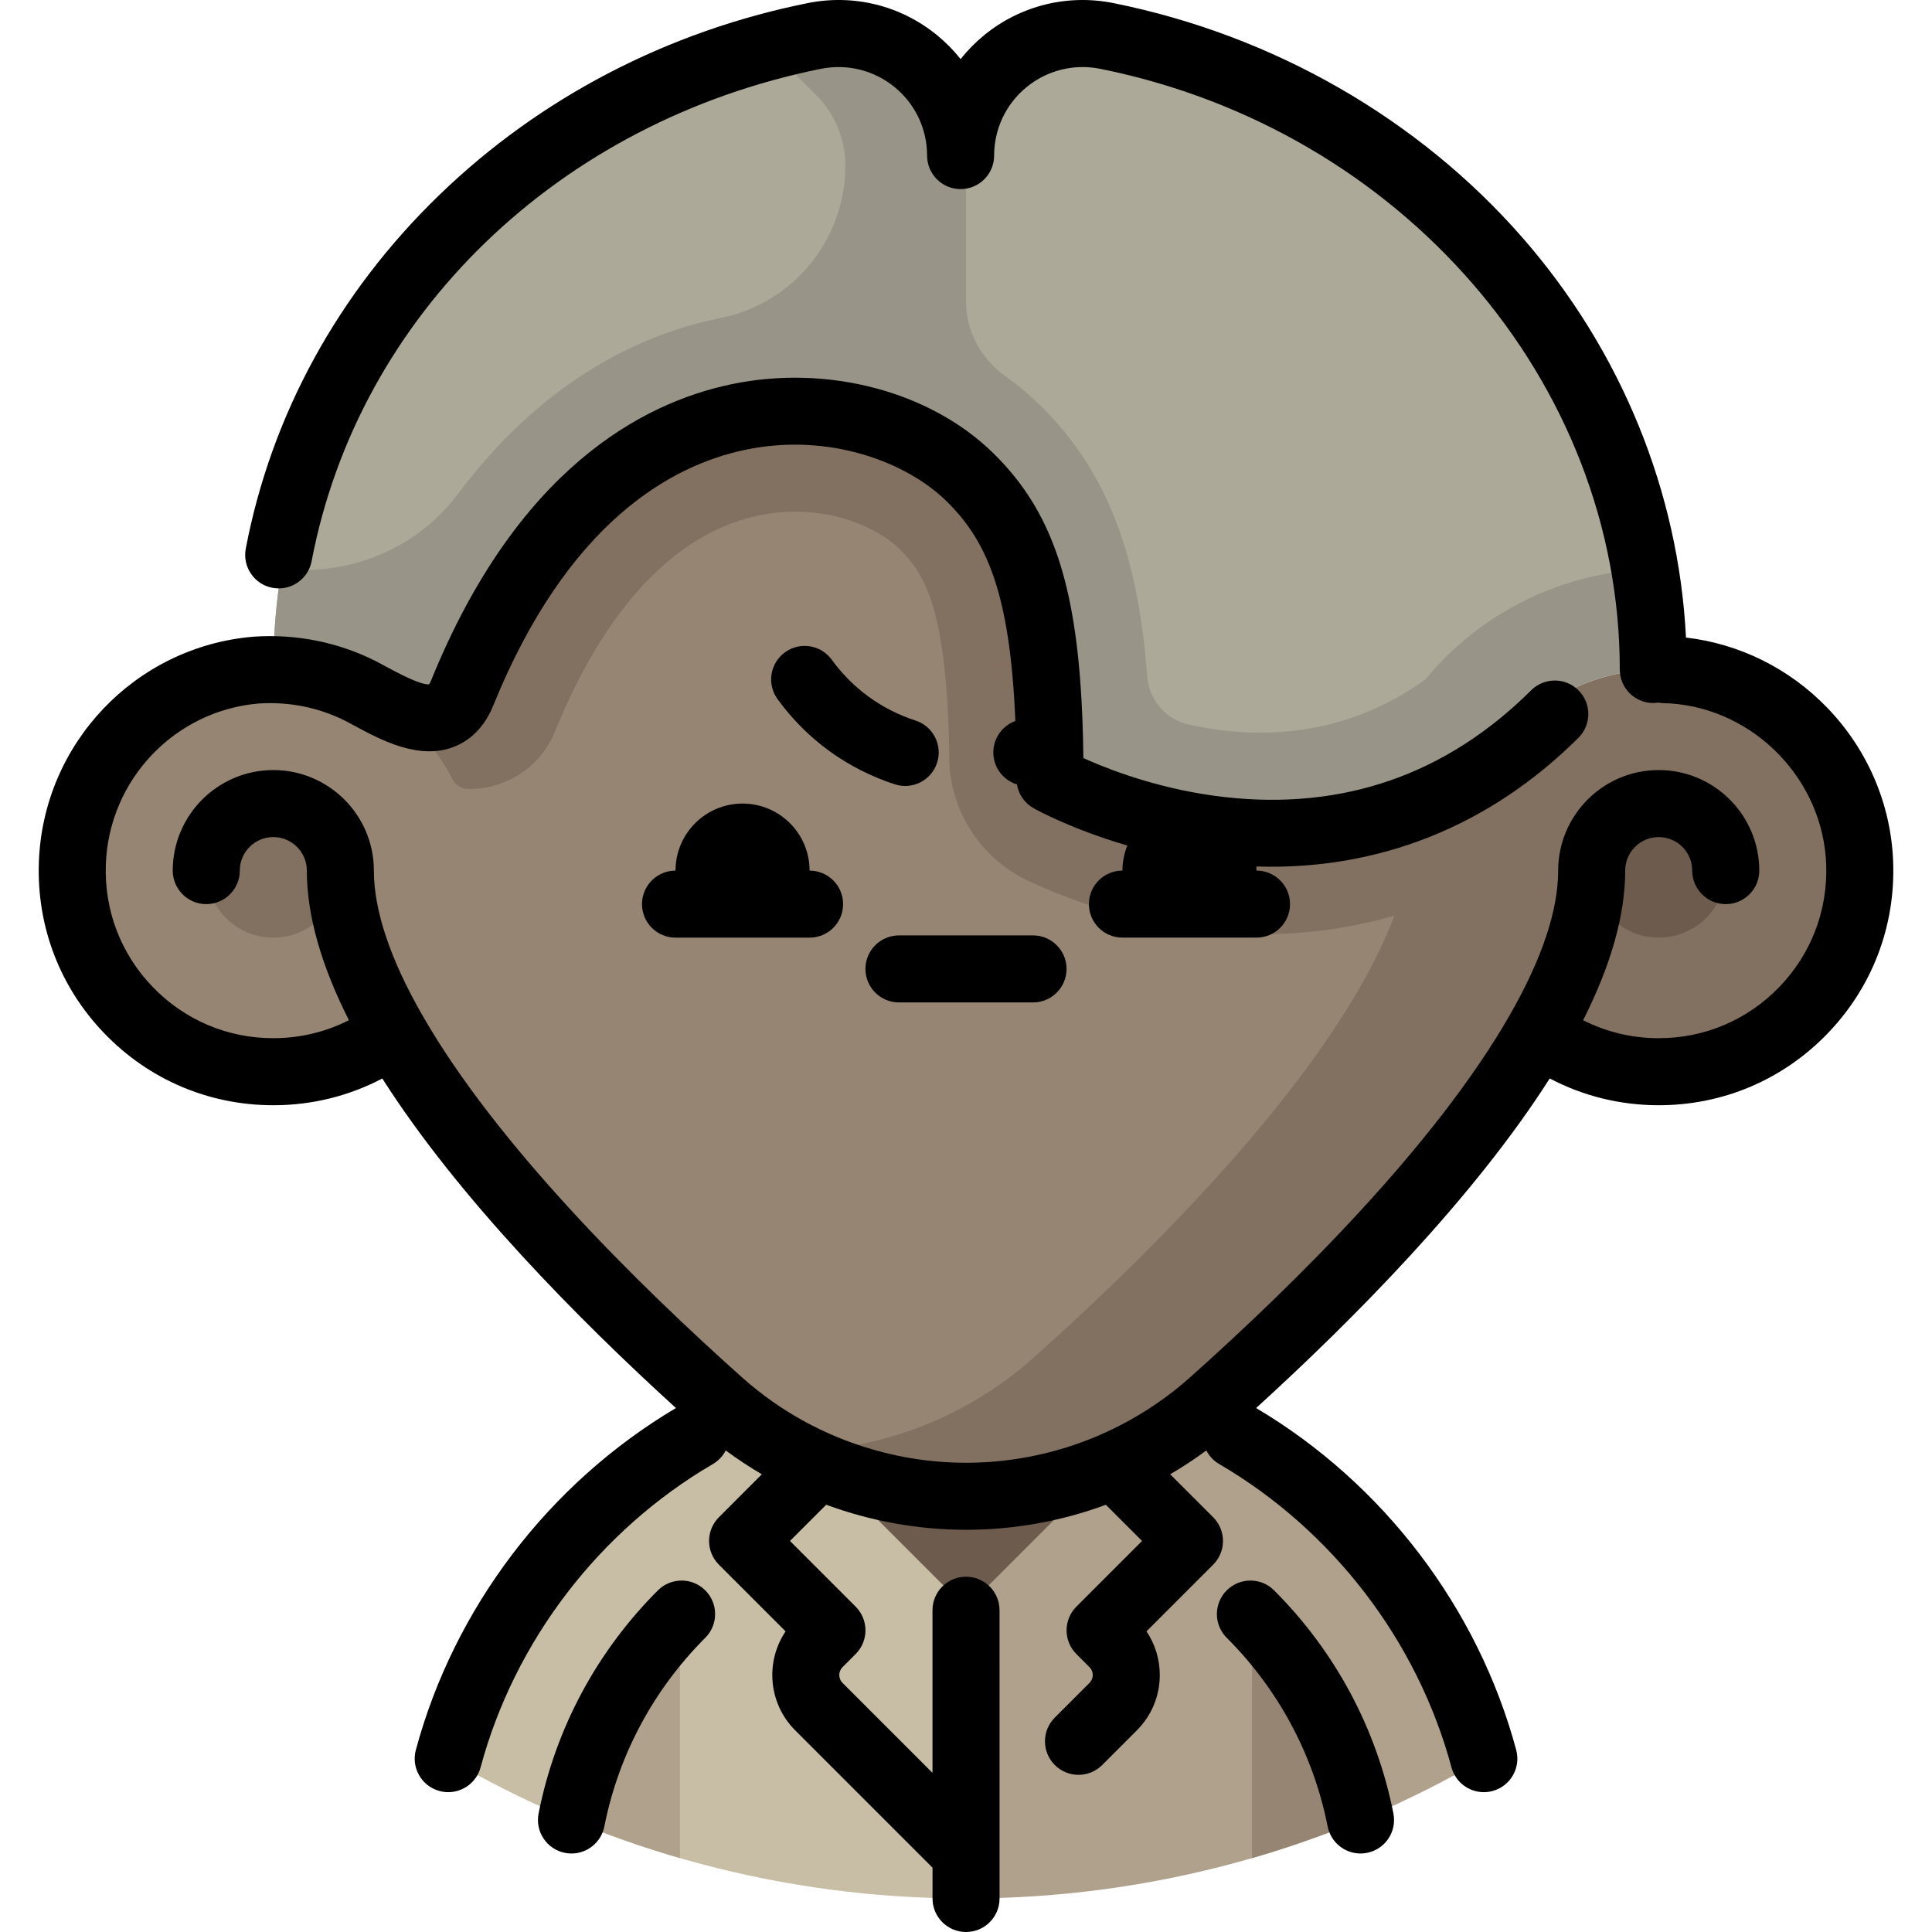 <?xml version="1.0" encoding="iso-8859-1"?>
<!-- Uploaded to: SVG Repo, www.svgrepo.com, Generator: SVG Repo Mixer Tools -->
<svg height="800px" width="800px" version="1.1" id="Layer_1" xmlns="http://www.w3.org/2000/svg" xmlns:xlink="http://www.w3.org/1999/xlink" 
	 viewBox="0 0 512.003 512.003" xml:space="preserve">
<path style="fill:#B0A18D;" d="M367.397,414.886c-26.045-32.902-66.301-54.015-111.523-54.015l-55.664,77.702l55.792,64.547
	c50.044,0,96.929-13.509,137.228-37.059C388.134,447.149,379.229,429.805,367.397,414.886z"/>
<path style="fill:#C8BDA5;" d="M255.874,385.081v-24.21c-45.222,0-85.223,21.112-111.268,54.015l0,0
	c-11.832,14.919-20.738,32.264-25.833,51.174c39.025,22.806,84.226,36.195,132.491,37.019l4.737,0.04L255.874,385.081z"/>
<path style="fill:#978574;" d="M331.799,492.42c9.825-2.842,19.422-6.226,28.757-10.111c-4.133-20.878-14.361-39.564-28.757-54.123
	V492.42z"/>
<path style="fill:#B0A18D;" d="M151.447,482.309c9.335,3.886,18.93,7.268,28.757,10.111v-64.235
	C165.808,442.745,155.581,461.431,151.447,482.309z"/>
<polygon style="fill:#6D5B4D;" points="208.628,378.763 256.002,426.137 303.375,378.763 "/>
<path style="fill:#827061;" d="M439.574,177.425c-8.691,0-16.888,2.094-24.136,5.783C396.29,110.774,336.032,45.797,263.674,41.468
	l-54.419,343.204c14.249,7.727,30.301,11.858,46.748,11.858c24.079,0,47.318-8.844,65.279-24.881
	c27.014-24.121,65.897-62.236,86.491-98.159c8.878,6.612,19.883,10.528,31.803,10.528c29.434,0,53.295-23.861,53.295-53.295
	S469.008,177.425,439.574,177.425z"/>
<path style="fill:#978574;" d="M263.673,41.468c-2.544-0.153-5.1-0.24-7.672-0.24c-75.745,0-139.623,66.996-159.444,141.979
	c-7.246-3.687-15.44-5.78-24.129-5.78c-29.434,0-53.295,23.861-53.295,53.295s23.861,53.295,53.295,53.295
	c11.92,0,22.925-3.915,31.803-10.528c20.594,35.923,59.478,74.038,86.491,98.159c5.693,5.083,11.919,9.438,18.53,13.023
	c23.855-0.153,46.849-8.968,64.653-24.866c38.32-34.217,100.529-96.592,100.529-140.927
	C374.436,146.603,328.186,70.387,263.673,41.468z"/>
<circle style="fill:#6D5B4D;" cx="439.57" cy="230.723" r="17.765"/>
<g>
	<circle style="fill:#827061;" cx="72.424" cy="230.723" r="17.765"/>
	<path style="fill:#827061;" d="M406.041,174.089L406.041,174.089c-11.557-0.288-22.895,2.819-32.651,8.919l-0.109,0.068
		c-1.495,0.932-3.069,1.832-4.812,2.751c-10.551,5.56-22.08,8.38-34.261,8.382c-11.544,0-21.887-2.514-29.649-5.206
		c-1.703-39.923-10.027-63.129-28.989-81.683c-16.224-15.871-39.921-24.975-65.008-24.975c-6.854,0-13.683,0.699-20.298,2.075
		c-23.624,4.922-57.11,20.688-82.481,67.838c-4.969,9.235-10.93,17.612-17.718,24.896l-2.34,2.512
		c13.992,4.187,25.56,13.963,32.125,26.741c0.834,1.624,2.486,2.7,4.311,2.704c0.011,0,0.021,0,0.032,0
		c9.609,0,18.133-5.292,22.249-13.807c0.252-0.521,0.488-1.051,0.706-1.589c13.305-32.78,31.974-52.53,53.987-57.118
		c3.191-0.666,6.444-1.002,9.67-1.002c12.884,0,22.865,5.292,27.497,9.823c6.712,6.567,12.779,15.77,13.274,55.717
		c0.171,13.702,8.302,26.339,20.717,32.196c11.278,5.32,34.357,14.245,62.193,14.244c14.188,0,28.04-2.312,41.169-6.874
		c3.649-1.268,7.306-2.742,10.918-4.394c-0.191-1.836-0.293-3.699-0.293-5.585L406.041,174.089z"/>
</g>
<g>
	<path style="fill:#ADA999;" d="M217.257,9.528C134.479,26.165,72.429,95.017,72.429,177.425c9.63,0,18.656,2.568,26.452,7.035
		c8.487,4.644,18.961,10.6,23.574-0.77c36.955-91.047,106.703-83.079,133.546-58.204v-84.26
		C256.002,20.795,237.287,5.503,217.257,9.528z"/>
	<path style="fill:#ADA999;" d="M294.746,9.528c-20.031-4.026-38.745,11.268-38.745,31.699v84.26
		c0.316,0.293,0.631,0.585,0.936,0.882c14.187,13.88,20.76,32.274,21.284,74.435c0.045,3.619,2.166,6.881,5.44,8.425
		c15.17,7.157,59.897,23.779,103.72-3.54c4.874-3.038,9.155-6.905,13.051-11.123c9.735-10.537,23.664-17.14,39.141-17.14
		C439.574,95.017,377.523,26.165,294.746,9.528z"/>
</g>
<path style="fill:#989487;" d="M437.387,150.84c-23.136,0.642-45.025,11.389-59.679,29.267
	c-22.495,16.098-46.01,15.64-62.764,11.885c-6.067-1.36-10.458-6.616-10.926-12.816c-2.255-29.921-9.443-53.263-28.445-71.856
	c-2.852-2.79-5.943-5.365-9.233-7.716c-6.411-4.582-10.338-11.871-10.338-19.751V41.226c0-18.103-14.695-32.161-31.977-32.331v0.354
	l-0.974-0.355c-1.908,0.039-3.844,0.243-5.794,0.635c-4.542,0.913-9.018,1.992-13.428,3.213l12.469,12.469
	c4.947,4.947,7.727,11.656,7.727,18.653l0,0c0,19.591-13.78,36.516-32.983,40.398c-0.259,0.052-0.519,0.105-0.778,0.16
	c-19.07,3.973-36.55,13.23-51.957,27.513c-6.018,5.578-11.656,11.891-16.899,18.908c-10.323,13.818-26.957,21.143-44.174,20.109
	c-0.87-0.052-1.743-0.09-2.616-0.115c-1.44,8.666-2.189,17.546-2.189,26.59c9.63,0,18.656,2.568,26.452,7.035
	c8.487,4.644,18.961,10.6,23.574-0.77c37.39-92.118,108.355-82.88,134.482-57.322c14.187,13.88,20.76,32.274,21.284,74.435
	c0.045,3.619,2.166,6.881,5.44,8.425c15.17,7.157,59.897,23.779,103.72-3.54c4.874-3.038,9.155-6.905,13.051-11.123
	c9.735-10.537,23.664-17.14,39.141-17.14C439.574,168.383,438.826,159.505,437.387,150.84z"/>
<path d="M196.785,212.956c-9.811,0-17.765,7.954-17.765,17.765c-4.906,0-8.883,3.977-8.883,8.883s3.977,8.883,8.883,8.883h35.53
	c4.906,0,8.883-3.977,8.883-8.883s-3.977-8.883-8.883-8.883C214.55,220.91,206.596,212.956,196.785,212.956z"/>
<path d="M238.236,265.659h35.53c4.907,0,8.883-3.977,8.883-8.883c0-4.906-3.976-8.883-8.883-8.883h-35.53
	c-4.906,0-8.883,3.977-8.883,8.883C229.354,261.682,233.331,265.659,238.236,265.659z"/>
<path d="M248.334,202.151c1.516-4.665-1.037-9.677-5.704-11.192c-8.988-2.921-16.662-8.495-22.197-16.12
	c-2.879-3.971-8.436-4.853-12.406-1.973c-3.97,2.882-4.853,8.436-1.972,12.406c3.876,5.343,8.501,9.965,13.73,13.763
	c5.23,3.799,11.064,6.774,17.355,8.819C241.807,209.369,246.818,206.816,248.334,202.151z"/>
<path d="M337.654,421.467c-3.47-3.468-9.093-3.468-12.562,0c-3.469,3.47-3.469,9.093,0,12.562
	c13.748,13.747,22.999,31.04,26.752,50.011c0.837,4.229,4.549,7.159,8.705,7.159c0.571,0,1.152-0.056,1.734-0.171
	c4.812-0.952,7.941-5.626,6.989-10.438C364.831,458.157,353.898,437.713,337.654,421.467z"/>
<path d="M174.35,421.467c-16.244,16.244-27.178,36.69-31.617,59.125c-0.952,4.812,2.177,9.487,6.99,10.438
	c0.582,0.116,1.162,0.171,1.734,0.171c4.155,0,7.866-2.93,8.704-7.159c3.753-18.972,13.004-36.264,26.751-50.011
	c3.469-3.469,3.469-9.093,0-12.561C183.443,417.998,177.818,417.999,174.35,421.467z"/>
<path d="M501.711,228.45L501.711,228.45L501.711,228.45c-0.546-15.277-6.754-29.803-17.483-40.904
	c-10.057-10.407-23.255-16.941-37.422-18.587c-1.946-38.671-17.16-76.024-43.347-105.993
	c-27.59-31.573-66.085-53.645-108.394-62.148c-12.179-2.448-24.673,0.662-34.278,8.528c-2.317,1.897-4.395,4.015-6.215,6.308
	c-1.82-2.294-3.899-4.412-6.215-6.308c-9.607-7.87-22.101-10.979-34.28-8.528c-37.225,7.48-70.989,25.063-97.644,50.844
	c-26.809,25.929-44.548,58.341-51.299,93.729c-0.919,4.818,2.242,9.47,7.061,10.389c4.812,0.919,9.47-2.243,10.389-7.061
	C95.038,83.434,148.025,32.216,217.577,18.236c6.937-1.394,14.052,0.375,19.523,4.857c5.459,4.47,8.589,11.08,8.589,18.135
	c0,4.907,3.977,8.883,8.883,8.883c4.907,0,8.883-3.976,8.883-8.883c0-7.054,3.131-13.664,8.589-18.135
	c5.47-4.482,12.587-6.247,19.523-4.857c79.785,16.037,137.696,82.986,137.696,159.19c0,4.907,3.976,8.883,8.883,8.883
	c0.463,0,0.915-0.046,1.36-0.115c0.417,0.079,0.84,0.141,1.277,0.161c0.364,0.017,0.727,0.025,1.092,0.03
	c0.238,0.005,0.477,0.002,0.717,0.023c0.044,0.004,0.086,0.007,0.129,0.011c22.326,1.54,40.44,20.282,41.24,42.666l0,0v0.001
	c0.435,12.188-3.975,23.72-12.419,32.471c-8.449,8.757-19.801,13.578-31.964,13.578c-7.062,0-13.867-1.636-20.033-4.765
	c7.396-14.62,11.151-27.93,11.151-39.648c0-4.898,3.984-8.883,8.883-8.883s8.883,3.984,8.883,8.883c0,4.907,3.976,8.883,8.883,8.883
	s8.883-3.976,8.883-8.883c0-14.693-11.955-26.648-26.648-26.648s-26.648,11.955-26.648,26.648c0,10.562-4.325,23.463-12.856,38.344
	c-0.001,0.001-0.001,0.002-0.002,0.004c-19.725,34.41-56.949,71.173-84.703,95.954c-5.621,5.018-11.813,9.24-18.398,12.648
	c-4.57,2.365-9.331,4.329-14.237,5.867c-8.573,2.69-17.573,4.108-26.728,4.108c-9.072,0-18.104-1.407-26.734-4.116
	c-4.898-1.537-9.664-3.499-14.235-5.861c-0.516-0.266-1.034-0.529-1.546-0.807c-0.004-0.001-0.007-0.004-0.009-0.005
	c-6.059-3.287-11.724-7.267-16.837-11.833c-0.001-0.001-0.002-0.002-0.004-0.004c-27.754-24.782-64.978-61.545-84.703-95.952
	c-0.004-0.007-0.008-0.013-0.013-0.019c-8.525-14.875-12.848-27.77-12.848-38.331c0-14.693-11.954-26.648-26.648-26.648
	S45.78,216.027,45.78,230.719c0,4.907,3.977,8.883,8.883,8.883s8.883-3.976,8.883-8.883c0-4.898,3.984-8.883,8.883-8.883
	s8.883,3.984,8.883,8.883c0,11.718,3.756,25.029,11.151,39.647c-6.166,3.129-12.972,4.766-20.033,4.766
	c-12.164,0-23.516-4.823-31.965-13.58c-8.443-8.752-12.854-20.283-12.418-32.471c0-0.001,0-0.004,0-0.005
	c0.804-22.403,18.193-40.719,40.461-42.634c8.059-0.55,16.053,1.064,23.124,4.651c0.67,0.354,1.364,0.728,2.079,1.112
	c7.174,3.869,16.998,9.167,26.191,5.858c3.372-1.213,7.98-4.112,10.791-11.038c19.751-48.663,47.234-63.741,66.812-67.822
	c22.437-4.681,42.896,3.418,53.217,13.513c10.397,10.168,16.937,23.616,18.354,58.354c-4.466,1.628-6.887,6.514-5.404,11.078
	c0.927,2.854,3.166,4.911,5.829,5.737c0.435,2.633,2.026,4.965,4.397,6.297c0.566,0.319,10.046,5.582,24.855,9.893
	c-0.829,2.054-1.297,4.293-1.297,6.644c-4.906,0-8.883,3.977-8.883,8.883c0,4.906,3.977,8.883,8.883,8.883h35.53
	c4.906,0,8.883-3.977,8.883-8.883c0-4.906-3.977-8.883-8.883-8.883c0-0.367-0.033-0.727-0.054-1.088
	c32.437,1.036,61.768-10.626,85.37-34.105c3.478-3.461,3.493-9.085,0.033-12.562c-3.462-3.478-9.085-3.491-12.562-0.032
	c-22.448,22.333-49.78,31.854-81.236,28.3c-15.83-1.788-28.884-6.597-36.025-9.709c-0.496-0.217-0.968-0.425-1.406-0.624
	c-0.084-7.28-0.347-13.931-0.801-20.059c-2.209-29.873-9.058-47.03-23.159-60.821c-16.711-16.344-43.895-23.488-69.264-18.203
	c-23.809,4.961-56.953,22.615-79.648,78.534c-0.217,0.533-0.403,0.848-0.519,1.015c-2.396,0.194-8.781-3.287-11.57-4.791
	c-0.79-0.425-1.557-0.84-2.298-1.228c-0.036-0.019-0.071-0.037-0.105-0.056c-9.969-5.071-21.21-7.339-32.522-6.562
	c-0.045,0.004-0.091,0.007-0.136,0.011c-31.254,2.64-55.668,28.312-56.789,59.717c0,0.007,0,0.013,0,0.02
	c-0.604,17.041,5.571,33.17,17.387,45.416c11.827,12.259,27.719,19.01,44.75,19.01c10.2,0,20.026-2.431,28.878-7.092
	c20.134,31.644,52.001,63.835,77.815,87.339c-33.676,19.966-58.773,52.932-68.925,90.603c-1.277,4.736,1.529,9.611,6.266,10.886
	c0.773,0.21,1.551,0.309,2.317,0.309c3.917,0,7.503-2.611,8.571-6.574c9.029-33.505,31.464-62.802,61.555-80.379
	c1.517-0.886,2.666-2.156,3.412-3.611c3.071,2.275,6.268,4.388,9.571,6.326l-11.384,11.385c-3.469,3.47-3.469,9.093,0,12.562
	l17.676,17.676c-5.425,8.056-4.577,19.109,2.542,26.228l36.397,36.397v8.164c0,4.907,3.977,8.883,8.883,8.883
	c4.907,0,8.883-3.976,8.883-8.883v-11.837v-0.012V426.73c0-4.907-3.976-8.883-8.883-8.883c-4.906,0-8.883,3.976-8.883,8.883v43.102
	l-23.835-23.835c-1.155-1.155-1.155-3.033,0-4.187l3.469-3.469c3.469-3.47,3.469-9.093,0-12.562l-17.406-17.405l9.604-9.604
	c11.832,4.363,24.41,6.643,37.053,6.643c12.775,0,25.302-2.29,37.06-6.631l9.593,9.592l-17.406,17.405
	c-3.469,3.47-3.469,9.093,0,12.562l3.469,3.469c0.756,0.754,0.867,1.636,0.867,2.094c0,0.458-0.113,1.339-0.867,2.094l-9.193,9.193
	c-3.469,3.47-3.469,9.093,0,12.562c1.735,1.734,4.009,2.601,6.282,2.601c2.273,0,4.547-0.867,6.282-2.601l9.193-9.193
	c3.914-3.915,6.07-9.119,6.07-14.656c0-4.185-1.233-8.183-3.526-11.575l17.674-17.674c3.469-3.47,3.469-9.093,0-12.562
	l-11.389-11.389c3.291-1.932,6.495-4.026,9.579-6.314c0.746,1.452,1.894,2.718,3.409,3.603
	c30.091,17.578,52.527,46.875,61.556,80.38c1.067,3.964,4.654,6.574,8.57,6.574c0.765,0,1.543-0.1,2.317-0.309
	c4.737-1.276,7.542-6.15,6.265-10.886c-10.15-37.672-35.248-70.636-68.923-90.602c25.815-23.506,57.675-55.7,77.81-87.348
	c8.853,4.664,18.679,7.099,28.88,7.099c17.03,0,32.922-6.751,44.749-19.009C496.146,261.639,502.321,245.501,501.711,228.45z"/>
</svg>